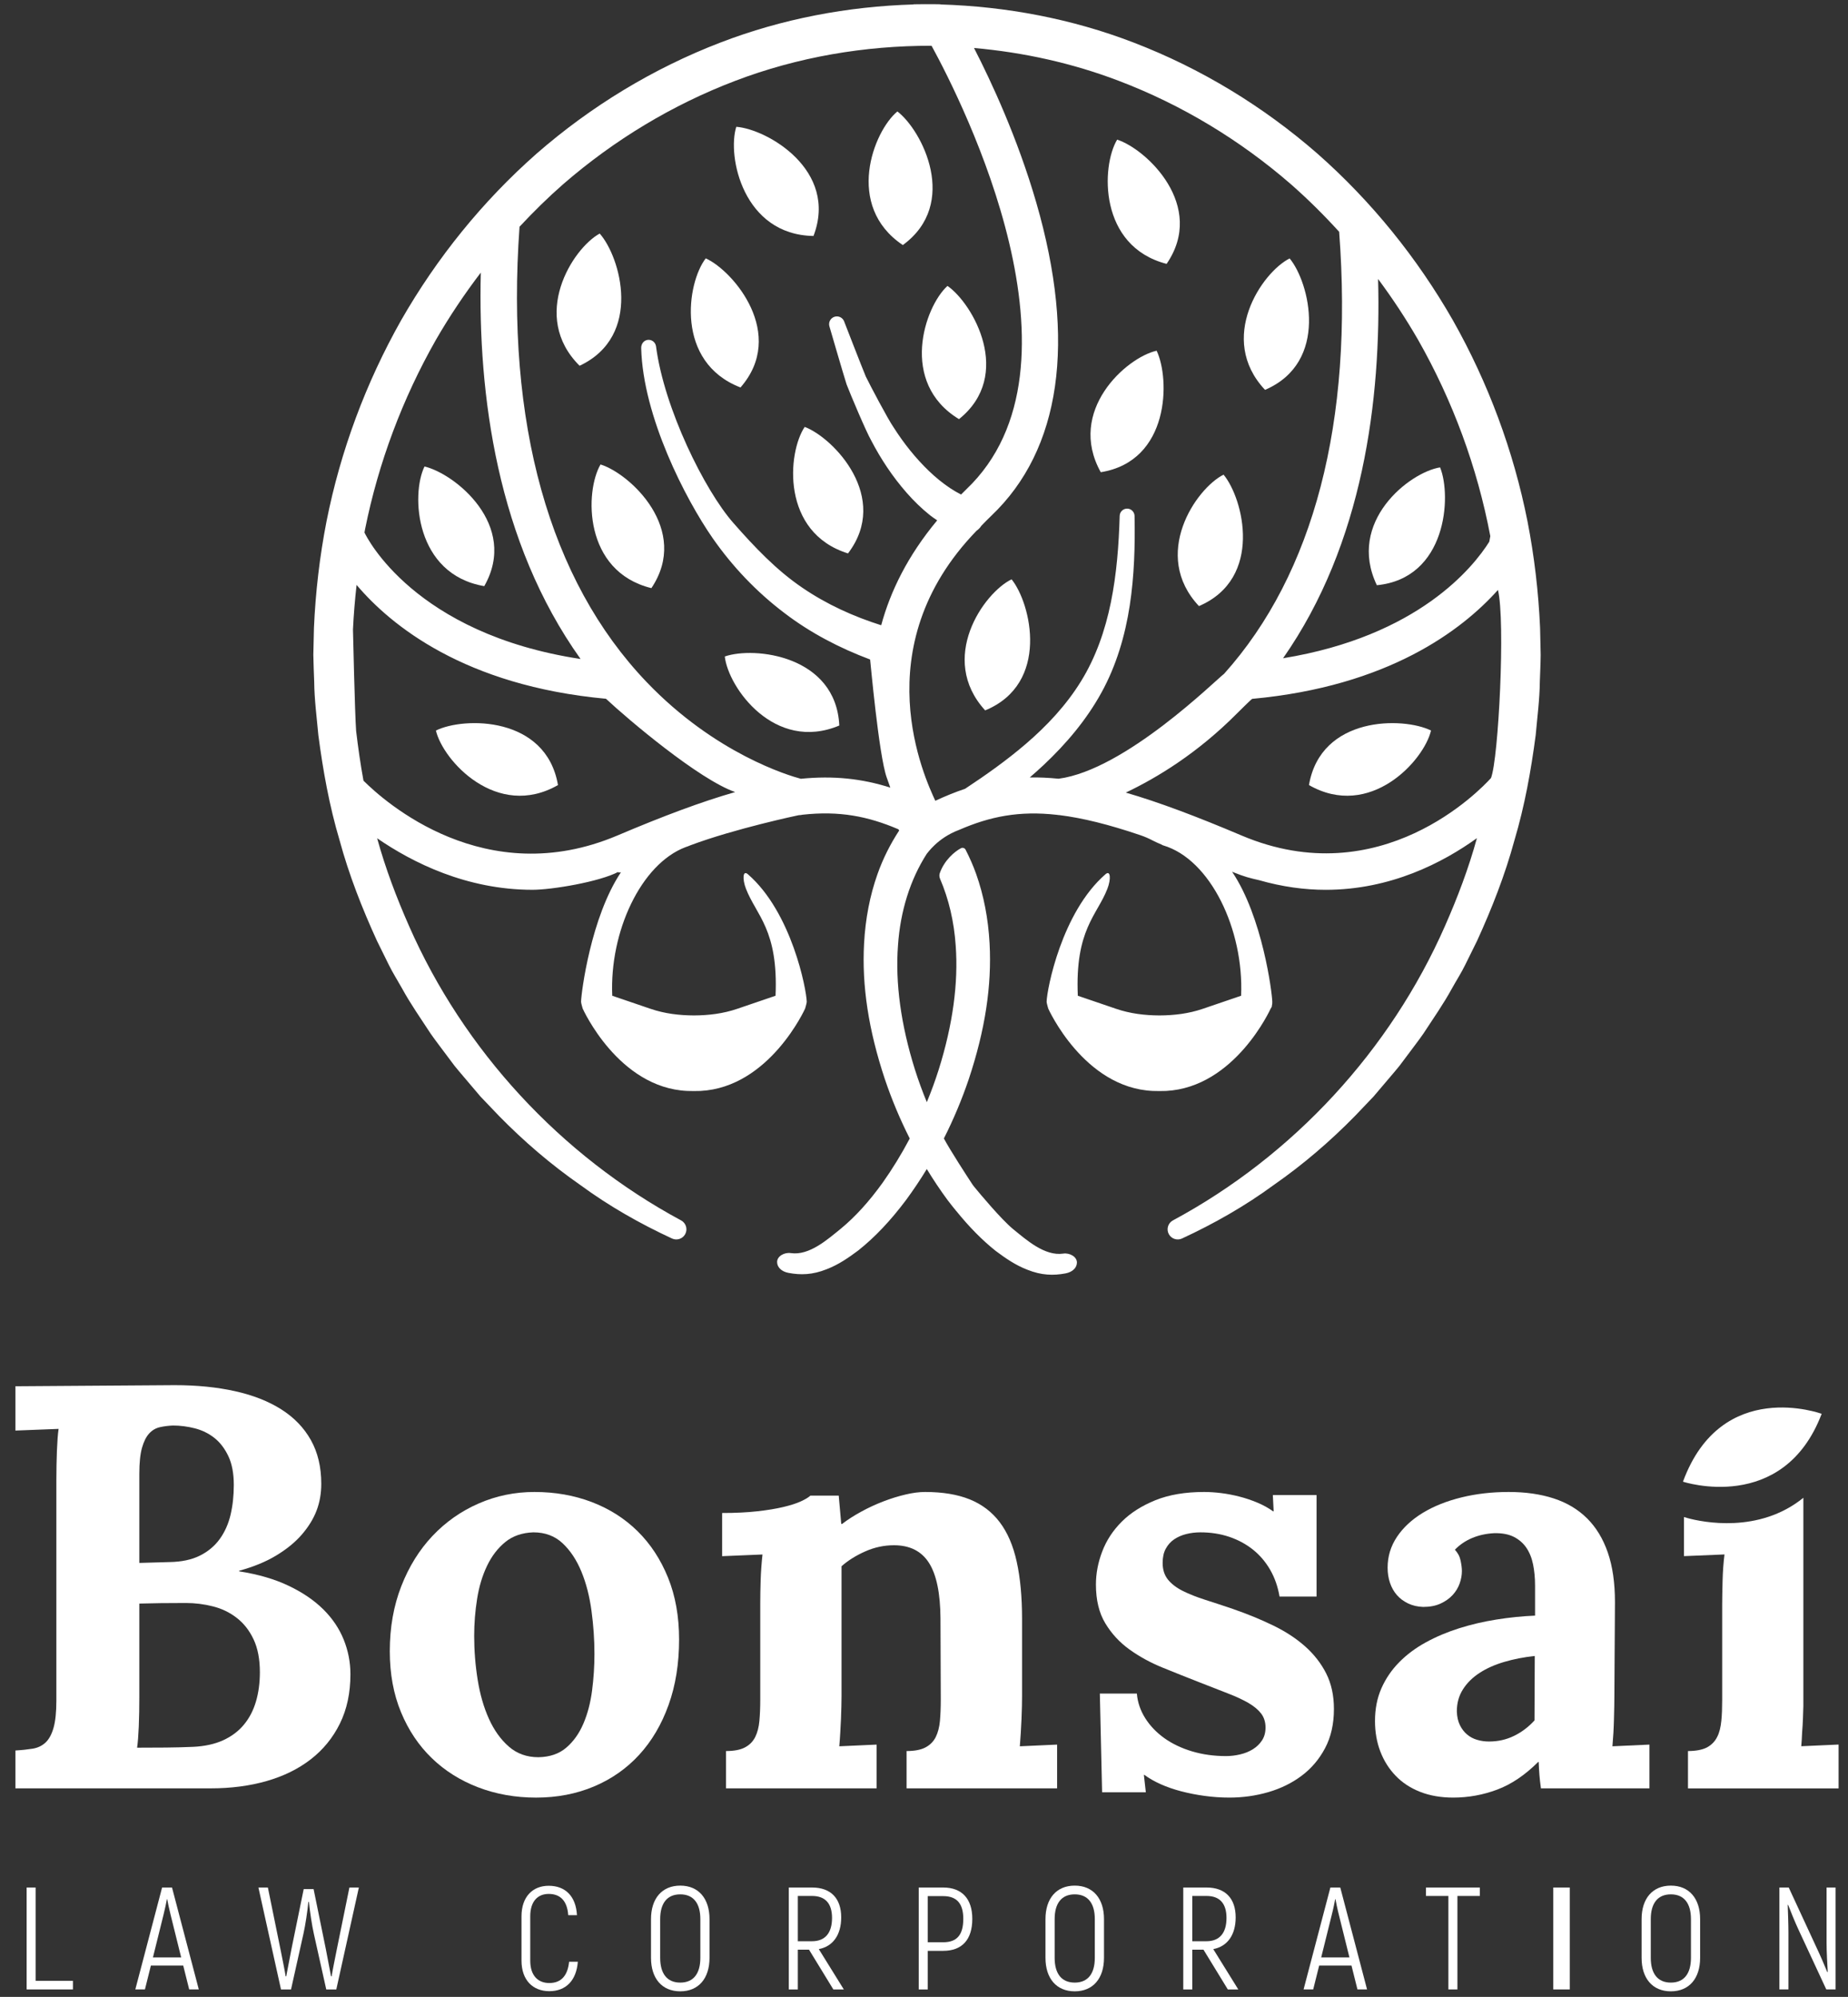 <?xml version="1.0" encoding="UTF-8"?>
<svg width="112px" height="121px" viewBox="0 0 112 121" version="1.1" xmlns="http://www.w3.org/2000/svg" xmlns:xlink="http://www.w3.org/1999/xlink">
    <rect x="0" y="0" width="112" height="121" fill="#333333" stroke="none"/>
    <!-- Generator: Sketch 63.1 (92452) - https://sketch.com -->
    <title>Group 2</title>
    <desc>Created with Sketch.</desc>
    <g id="Page-1" stroke="none" stroke-width="1" fill="none" fill-rule="evenodd">
        <g id="Group-2" transform="translate(0.935, 0.252)" fill="#FFFFFF" fill-rule="nonzero">
            <path d="M83.883,64.329 L84.37,63.68 C84.69,63.244 85.026,62.819 85.334,62.374 C85.923,61.467 86.551,60.582 87.069,59.629 C87.332,59.157 87.627,58.699 87.865,58.212 L88.585,56.755 C89.485,54.785 90.281,52.759 90.849,50.665 C91.469,48.585 91.854,46.442 92.137,44.292 C92.233,43.212 92.377,42.134 92.388,41.048 C92.405,40.506 92.435,39.963 92.439,39.421 L92.403,37.793 C92.308,35.624 92.055,33.462 91.639,31.329 C90.792,27.066 89.258,22.94 87.117,19.151 C84.954,15.374 82.183,11.942 78.91,9.058 C75.624,6.191 71.839,3.886 67.754,2.321 C64.029,0.888 60.051,0.137 56.062,0.018 L56.062,0.008 C55.579,-0.006 54.594,0.002 54.432,0.008 L54.432,0.018 C50.444,0.137 46.467,0.888 42.741,2.321 C38.657,3.886 34.871,6.191 31.585,9.058 C28.312,11.942 25.541,15.374 23.378,19.151 C21.238,22.94 19.703,27.066 18.856,31.329 C18.439,33.462 18.187,35.624 18.092,37.793 L18.055,39.421 C18.061,39.963 18.09,40.506 18.107,41.048 C18.118,42.134 18.261,43.212 18.359,44.292 C18.641,46.442 19.026,48.585 19.646,50.665 C20.214,52.759 21.01,54.785 21.911,56.755 L22.63,58.212 C22.869,58.699 23.163,59.157 23.426,59.629 C23.944,60.582 24.572,61.467 25.161,62.374 C25.469,62.819 25.805,63.244 26.126,63.68 L26.612,64.329 C26.78,64.541 26.959,64.743 27.132,64.951 L28.181,66.187 L29.301,67.36 C30.812,68.903 32.458,70.315 34.227,71.546 C35.965,72.822 37.846,73.892 39.795,74.794 C40.087,74.928 40.439,74.814 40.593,74.527 C40.754,74.229 40.642,73.857 40.344,73.696 L40.34,73.694 C33.034,69.763 27.164,63.381 23.856,55.859 C23.094,54.132 22.424,52.362 21.922,50.541 C24.061,52.014 27.343,53.664 31.339,53.664 C32.516,53.664 35.409,53.179 36.547,52.573 C36.504,52.626 36.572,52.628 36.699,52.6 C34.869,55.336 34.292,59.903 34.281,60.442 L34.281,60.455 C34.281,60.531 34.38,60.862 34.38,60.862 C34.38,60.862 36.529,65.664 40.722,65.852 C40.92,65.86 41.319,65.862 41.517,65.852 C45.708,65.632 47.859,60.862 47.859,60.862 C47.859,60.862 47.958,60.531 47.958,60.455 L47.958,60.442 C47.943,59.718 47.054,55.03 44.389,52.719 C44.083,52.454 44.048,53.011 44.275,53.6 C44.902,55.22 46.243,56.079 46.068,60.084 L43.742,60.877 C42.892,61.167 42.006,61.274 41.12,61.277 C40.233,61.274 39.347,61.167 38.497,60.877 L36.171,60.084 C36.001,56.212 37.905,52.105 40.613,51.079 C40.737,51.037 40.84,51.001 40.891,50.974 C43.6,49.955 47.469,49.143 47.47,49.143 C47.549,49.143 47.626,49.132 47.701,49.115 C49.935,48.868 51.661,49.209 53.488,49.986 C53.498,49.992 53.51,49.999 53.526,50.008 C53.525,50.018 53.538,50.04 53.562,50.069 C53.027,50.887 52.58,51.768 52.247,52.712 C51.788,54.001 51.514,55.416 51.433,56.915 C51.292,59.478 51.704,62.167 52.693,65.138 C53.109,66.371 53.616,67.58 54.201,68.735 C53.696,69.687 53.144,70.588 52.557,71.415 C51.729,72.565 50.901,73.474 50.031,74.193 C49.232,74.839 48.115,75.844 46.992,75.677 C46.602,75.619 46.162,75.866 46.162,76.216 C46.162,76.534 46.428,76.794 46.846,76.875 C47.585,77.016 48.308,76.998 49.167,76.654 C49.905,76.371 50.516,75.938 51.084,75.515 C52.089,74.716 53.035,73.717 53.98,72.457 C54.411,71.872 54.832,71.244 55.235,70.584 C55.638,71.246 56.059,71.875 56.49,72.459 C56.665,72.693 56.842,72.909 57.018,73.126 C57.018,73.125 57.018,73.125 57.019,73.124 C57.798,74.086 58.585,74.889 59.411,75.546 C59.98,75.969 60.59,76.401 61.328,76.685 C62.187,77.029 62.91,77.047 63.649,76.906 C64.067,76.825 64.333,76.565 64.333,76.247 C64.333,75.897 63.893,75.65 63.503,75.708 C62.381,75.875 61.263,74.87 60.465,74.224 C59.738,73.624 58.439,72.064 58.121,71.676 C58.069,71.614 58.025,71.553 57.98,71.486 C57.698,71.059 56.644,69.437 56.27,68.731 C56.854,67.578 57.361,66.37 57.778,65.138 C58.767,62.169 59.179,59.48 59.04,56.918 C58.959,55.418 58.686,54.004 58.229,52.714 C58.048,52.202 57.829,51.711 57.586,51.236 C57.535,51.135 57.411,51.09 57.31,51.142 C56.919,51.344 56.291,51.878 56.02,52.66 C55.982,52.771 55.994,52.892 56.039,52.999 C56.565,54.225 56.888,55.592 56.986,57.044 C57.154,59.313 56.809,61.836 55.962,64.542 C55.752,65.205 55.509,65.873 55.236,66.533 C54.964,65.873 54.721,65.206 54.511,64.542 C53.663,61.835 53.319,59.312 53.488,57.042 C53.628,54.954 54.232,53.039 55.238,51.474 C55.249,51.491 55.855,50.529 57.2,50.031 C59.071,49.22 60.827,48.866 63.114,49.121 C63.167,49.132 63.222,49.137 63.277,49.139 C64.668,49.311 66.256,49.703 68.187,50.358 C68.447,50.446 68.699,50.558 68.943,50.686 C69.092,50.763 69.272,50.844 69.469,50.926 C69.484,50.943 69.511,50.959 69.564,50.974 C72.421,51.814 74.459,56.079 74.284,60.084 L71.958,60.877 C71.108,61.167 70.222,61.274 69.335,61.277 C68.449,61.274 67.563,61.167 66.713,60.877 L64.387,60.084 C64.211,56.079 65.552,55.22 66.18,53.6 C66.407,53.011 66.372,52.454 66.066,52.719 C63.401,55.03 62.511,59.718 62.497,60.442 L62.497,60.455 C62.497,60.531 62.595,60.862 62.595,60.862 C62.595,60.862 64.745,65.664 68.938,65.852 C69.136,65.86 69.535,65.862 69.733,65.852 C73.924,65.632 76.075,60.862 76.075,60.862 L76.117,60.798 C76.145,60.747 76.159,60.709 76.145,60.684 C76.173,60.607 76.173,60.531 76.173,60.455 L76.173,60.442 C76.162,59.902 75.582,55.306 73.738,52.572 C74.55,52.896 74.803,52.95 75.369,53.08 C76.787,53.486 78.14,53.665 79.412,53.665 C83.347,53.665 86.521,52.013 88.575,50.534 C88.074,52.357 87.402,54.13 86.639,55.859 C83.331,63.381 77.462,69.763 70.155,73.694 L70.151,73.696 C69.853,73.857 69.741,74.229 69.902,74.527 C70.056,74.814 70.408,74.928 70.7,74.794 C72.648,73.892 74.53,72.822 76.268,71.546 C78.037,70.315 79.683,68.903 81.194,67.36 L82.313,66.187 L83.363,64.951 C83.536,64.743 83.716,64.541 83.883,64.329 M85.016,20.349 C87.11,24.033 88.597,28.064 89.387,32.235 C89.365,32.352 89.346,32.457 89.324,32.574 C88.369,34.094 85.037,38.295 76.826,39.634 C81.687,32.69 82.782,23.945 82.585,16.652 C83.465,17.836 84.279,19.07 85.016,20.349 M21.194,31.797 C22.003,27.782 23.459,23.904 25.479,20.349 C26.297,18.93 27.211,17.567 28.204,16.266 C28.024,23.675 29.189,32.583 34.251,39.679 C24.176,38.148 21.289,32.3 21.16,32.027 C21.158,32.024 21.156,32.021 21.154,32.018 C21.169,31.944 21.179,31.87 21.194,31.797 M36.487,50.372 C28.474,53.771 22.38,48.336 21.094,47.051 C20.911,46.05 20.767,45.042 20.648,44.033 C20.571,43.01 20.457,37.891 20.457,37.891 C20.5,36.988 20.576,36.087 20.676,35.19 C22.746,37.635 27.216,41.3 35.792,42.089 C37.118,43.332 41.432,46.983 43.621,47.742 C41.592,48.323 39.272,49.19 36.487,50.372 M52.471,37.634 C50.791,37.103 49.171,36.369 47.708,35.371 C46.121,34.299 44.789,32.89 43.506,31.43 C41.765,29.449 39.319,24.501 38.826,20.746 L38.821,20.717 C38.781,20.482 38.565,20.316 38.325,20.342 C38.076,20.37 37.919,20.593 37.925,20.842 C38.033,24.997 40.613,29.993 42.257,32.357 C43.451,34.072 44.92,35.62 46.612,36.898 C48.177,38.094 49.948,39.016 51.799,39.709 C51.799,39.711 51.8,39.715 51.8,39.717 C51.812,39.757 52.323,45.511 52.807,46.866 L52.81,46.872 C52.813,46.878 52.954,47.286 53.023,47.472 C51.293,46.922 49.568,46.741 47.599,46.937 C46.875,46.744 42.416,45.424 38.259,41.081 C32.352,34.91 29.697,25.373 30.552,13.486 C31.393,12.584 32.272,11.718 33.2,10.906 C36.282,8.232 39.82,6.093 43.623,4.647 C47.412,3.202 51.467,2.514 55.515,2.521 C55.52,2.524 55.523,2.526 55.528,2.529 C57.433,6.015 65.466,21.952 57.625,29.402 C57.517,29.505 57.416,29.609 57.311,29.713 C57.088,29.599 56.865,29.47 56.644,29.323 C56.202,29.028 55.775,28.681 55.374,28.296 C54.569,27.525 53.847,26.624 53.225,25.646 C52.891,25.173 51.798,23.096 51.539,22.566 C51.31,22.022 50.236,19.253 50.236,19.253 L50.227,19.228 C50.143,19.001 49.899,18.872 49.662,18.936 C49.411,19.004 49.262,19.263 49.33,19.514 C49.33,19.514 50.184,22.453 50.373,23.039 C50.593,23.614 51.555,25.902 51.87,26.446 C52.448,27.557 53.152,28.623 54.008,29.601 C54.435,30.09 54.908,30.552 55.435,30.974 C55.569,31.082 55.721,31.177 55.865,31.278 C54.075,33.425 53.026,35.583 52.471,37.634 M63.219,46.934 C62.618,46.874 62.038,46.846 61.476,46.856 C61.766,46.604 62.055,46.349 62.336,46.084 C63.677,44.821 64.905,43.376 65.813,41.726 C66.724,40.078 67.254,38.257 67.533,36.446 C67.812,34.63 67.86,32.811 67.826,31.01 C67.821,30.771 67.629,30.574 67.388,30.567 C67.139,30.56 66.931,30.756 66.924,31.005 L66.924,31.01 C66.873,32.777 66.739,34.539 66.392,36.241 C66.046,37.94 65.478,39.576 64.586,41.019 C63.697,42.464 62.525,43.721 61.215,44.842 C60.072,45.82 58.83,46.702 57.553,47.544 C56.958,47.743 56.36,47.987 55.75,48.27 C55.149,46.957 51.379,39.004 58.249,31.909 C58.365,31.828 58.466,31.725 58.544,31.603 C58.739,31.403 58.934,31.201 59.144,31.001 C63.362,26.993 64.305,20.433 61.872,12.031 C60.736,8.111 59.141,4.687 58.096,2.656 C61.094,2.919 64.057,3.573 66.872,4.647 C70.676,6.093 74.214,8.231 77.296,10.906 C78.327,11.81 79.302,12.778 80.226,13.793 C81.099,25.293 78.69,34.514 73.254,40.575 C72.767,40.933 67.259,46.406 63.219,46.934 M74.307,50.372 C71.579,49.215 69.295,48.355 67.295,47.774 C69.222,46.858 71.651,45.373 74.019,42.993 C74.288,42.723 74.916,42.105 74.956,42.094 C83.211,41.334 87.67,37.93 89.85,35.495 C90.308,37.365 89.884,45.765 89.427,46.893 C88.789,47.601 82.73,53.944 74.307,50.372" id="Shape"></path>
            <g id="Group" transform="translate(24.065, 5.748)">
                <path d="M4.349,29.516 C6.457,25.816 2.561,22.694 0.728,22.267 C-0.102,23.956 0.15,28.804 4.349,29.516" id="Path"></path>
                <path d="M1.419,38.265 C1.848,40.097 5.12,43.684 8.817,41.57 C8.098,37.372 3.106,37.431 1.419,38.265" id="Path"></path>
                <path d="M54.331,41.57 C58.028,43.684 61.3,40.097 61.729,38.265 C60.042,37.432 55.05,37.372 54.331,41.57" id="Path"></path>
                <path d="M25.867,37.962 C25.665,33.708 20.703,33.157 18.927,33.779 C19.129,35.649 21.939,39.609 25.867,37.962" id="Path"></path>
                <path d="M11.396,22.143 C10.444,23.766 10.342,28.62 14.478,29.637 C16.851,26.101 13.193,22.702 11.396,22.143" id="Path"></path>
                <path d="M11.345,8.152 C9.694,9.053 7.106,13.161 10.127,16.163 C13.982,14.352 12.598,9.556 11.345,8.152" id="Path"></path>
                <path d="M17.773,9.654 C16.623,11.143 15.906,15.945 19.879,17.478 C22.681,14.271 19.484,10.436 17.773,9.654" id="Path"></path>
                <path d="M33.121,19.397 C36.442,16.732 33.97,12.395 32.423,11.324 C31.029,12.588 29.479,17.189 33.121,19.397" id="Path"></path>
                <path d="M29.716,8.849 C33.156,6.339 30.884,1.894 29.387,0.753 C27.937,1.952 26.179,6.477 29.716,8.849" id="Path"></path>
                <path d="M42.706,2.461 C41.736,4.074 41.579,8.926 45.703,9.989 C48.115,6.48 44.496,3.04 42.706,2.461" id="Path"></path>
                <path d="M19.623,1.683 C19.059,3.478 20.044,8.232 24.303,8.298 C25.824,4.321 21.5,1.826 19.623,1.683" id="Path"></path>
                <path d="M23.769,19.867 C22.722,21.43 22.327,26.269 26.394,27.533 C28.975,24.146 25.529,20.533 23.769,19.867" id="Path"></path>
                <path d="M34.707,37.045 C38.645,35.423 37.492,30.565 36.308,29.103 C34.615,29.923 31.834,33.902 34.707,37.045" id="Path"></path>
                <path d="M41.713,22.613 C45.919,21.939 45.913,16.946 45.098,15.251 C43.261,15.66 39.639,18.893 41.713,22.613" id="Path"></path>
                <path d="M58.446,29.46 C62.684,29.046 62.987,24.063 62.278,22.321 C60.419,22.616 56.605,25.619 58.446,29.46" id="Path"></path>
                <path d="M53.16,9.659 C51.477,10.503 48.751,14.52 51.668,17.623 C55.582,15.947 54.363,11.106 53.16,9.659" id="Path"></path>
                <path d="M49.155,22.761 C47.473,23.605 44.747,27.621 47.664,30.725 C51.578,29.048 50.359,24.207 49.155,22.761" id="Path"></path>
            </g>
            <path d="M109.469,85.416 C109.469,85.416 103.397,83.178 101.063,89.528 C101.063,89.528 107.138,91.534 109.469,85.416" id="Path"></path>
            <path d="M17.899,106.351 C18.651,105.768 19.241,105.046 19.665,104.185 C20.09,103.324 20.303,102.327 20.303,101.195 C20.303,100.47 20.167,99.771 19.895,99.096 C19.623,98.422 19.21,97.811 18.655,97.261 C18.1,96.713 17.4,96.237 16.556,95.835 C15.713,95.432 14.713,95.141 13.558,94.96 L13.558,94.926 C14.43,94.687 15.181,94.38 15.809,93.999 C16.437,93.62 16.953,93.199 17.355,92.735 C17.757,92.27 18.055,91.789 18.247,91.29 C18.439,90.791 18.536,90.247 18.536,89.659 C18.536,88.64 18.326,87.757 17.907,87.009 C17.488,86.26 16.891,85.641 16.115,85.149 C15.339,84.655 14.405,84.288 13.311,84.045 C12.218,83.801 10.998,83.679 9.65,83.679 L1.77635684e-15,83.746 L1.77635684e-15,86.431 L2.617,86.329 C2.594,86.475 2.574,86.663 2.557,86.89 C2.54,87.116 2.526,87.368 2.515,87.645 C2.503,87.923 2.495,88.215 2.49,88.521 C2.484,88.827 2.481,89.137 2.481,89.455 L2.481,102.792 C2.481,103.494 2.423,104.043 2.311,104.439 C2.198,104.837 2.037,105.133 1.827,105.332 C1.617,105.529 1.356,105.655 1.045,105.706 C0.733,105.756 0.385,105.794 1.77635684e-15,105.816 L1.77635684e-15,108.11 L11.842,108.11 C13.065,108.11 14.193,107.963 15.223,107.668 C16.253,107.373 17.146,106.935 17.899,106.351 M7.509,89.047 C7.509,88.379 7.563,87.856 7.671,87.476 C7.779,87.096 7.922,86.809 8.104,86.61 C8.285,86.411 8.501,86.284 8.75,86.227 C8.998,86.17 9.265,86.137 9.548,86.125 C9.99,86.125 10.432,86.183 10.873,86.295 C11.315,86.409 11.708,86.601 12.054,86.873 C12.4,87.145 12.683,87.514 12.903,87.978 C13.124,88.442 13.235,89.024 13.235,89.727 C13.235,90.373 13.17,90.972 13.04,91.528 C12.909,92.083 12.691,92.573 12.386,92.998 C12.08,93.423 11.678,93.759 11.179,94.009 C10.681,94.258 10.063,94.388 9.328,94.399 L7.509,94.451 L7.509,89.047 L7.509,89.047 Z M14.577,102.851 C14.418,103.389 14.175,103.857 13.846,104.253 C13.518,104.649 13.099,104.963 12.59,105.196 C12.08,105.428 11.474,105.562 10.771,105.595 C10.228,105.618 9.678,105.633 9.123,105.638 C8.568,105.643 7.985,105.646 7.374,105.646 C7.396,105.499 7.416,105.315 7.433,105.094 C7.45,104.873 7.464,104.627 7.476,104.355 C7.487,104.083 7.495,103.797 7.501,103.497 C7.507,103.197 7.509,102.888 7.509,102.57 L7.509,96.914 C8.291,96.891 9.231,96.879 10.329,96.879 C10.884,96.879 11.431,96.947 11.969,97.084 C12.508,97.219 12.989,97.451 13.413,97.781 C13.839,98.109 14.178,98.542 14.432,99.079 C14.687,99.618 14.815,100.284 14.815,101.076 C14.815,101.721 14.735,102.314 14.577,102.851" id="Shape"></path>
            <path d="M40.222,99.088 C40.222,97.695 39.999,96.446 39.552,95.342 C39.104,94.238 38.49,93.301 37.708,92.53 C36.926,91.76 36.001,91.172 34.931,90.763 C33.86,90.355 32.702,90.152 31.456,90.152 C30.267,90.152 29.14,90.384 28.075,90.849 C27.01,91.313 26.079,91.967 25.28,92.811 C24.482,93.655 23.85,94.67 23.386,95.86 C22.921,97.049 22.689,98.363 22.689,99.802 C22.689,101.173 22.916,102.404 23.369,103.497 C23.821,104.59 24.445,105.518 25.238,106.283 C26.03,107.048 26.968,107.637 28.049,108.05 C29.131,108.463 30.3,108.671 31.558,108.671 C32.826,108.671 33.993,108.446 35.057,107.999 C36.122,107.552 37.037,106.912 37.802,106.08 C38.566,105.246 39.161,104.239 39.585,103.055 C40.01,101.871 40.222,100.55 40.222,99.088 M34.947,102.192 C34.851,102.93 34.676,103.597 34.421,104.191 C34.166,104.787 33.821,105.271 33.384,105.645 C32.948,106.019 32.385,106.212 31.694,106.223 C30.992,106.223 30.394,106.009 29.901,105.578 C29.409,105.147 29.007,104.585 28.695,103.893 C28.383,103.201 28.157,102.417 28.016,101.538 C27.874,100.659 27.803,99.77 27.803,98.874 C27.803,98.116 27.863,97.365 27.982,96.621 C28.1,95.879 28.301,95.213 28.585,94.623 C28.868,94.033 29.236,93.554 29.689,93.185 C30.142,92.816 30.708,92.622 31.388,92.598 C32.102,92.598 32.693,92.819 33.164,93.261 C33.634,93.704 34.013,94.277 34.302,94.979 C34.591,95.682 34.795,96.474 34.913,97.353 C35.032,98.231 35.092,99.102 35.092,99.963 C35.092,100.712 35.043,101.456 34.947,102.192" id="Shape"></path>
            <path d="M55.776,105.002 C55.639,105.274 55.433,105.482 55.155,105.629 C54.879,105.776 54.496,105.85 54.009,105.85 L54.009,108.11 L63.132,108.11 L63.132,105.459 L60.873,105.562 C60.895,105.301 60.915,105.026 60.931,104.738 C60.949,104.448 60.963,104.167 60.975,103.897 C60.986,103.625 60.995,103.369 61,103.132 C61.005,102.894 61.008,102.69 61.008,102.52 L61.008,97.848 C61.008,96.512 60.9,95.357 60.685,94.382 C60.471,93.407 60.128,92.609 59.657,91.987 C59.188,91.364 58.581,90.902 57.839,90.601 C57.098,90.302 56.195,90.152 55.13,90.152 C54.779,90.152 54.385,90.202 53.95,90.305 C53.513,90.407 53.066,90.545 52.607,90.721 C52.148,90.897 51.701,91.103 51.265,91.342 C50.828,91.579 50.441,91.828 50.101,92.089 L50.05,92.089 L49.897,90.373 L48.181,90.373 C48.057,90.486 47.861,90.603 47.595,90.724 C47.329,90.846 46.978,90.958 46.542,91.062 C46.105,91.166 45.579,91.254 44.961,91.322 C44.345,91.391 43.634,91.426 42.83,91.426 L42.83,94.042 L45.276,93.94 C45.22,94.462 45.182,94.979 45.165,95.495 C45.149,96.01 45.141,96.478 45.141,96.896 L45.141,102.758 C45.141,103.222 45.123,103.645 45.089,104.023 C45.055,104.403 44.97,104.728 44.835,105.001 C44.698,105.272 44.492,105.482 44.214,105.629 C43.936,105.776 43.555,105.85 43.067,105.85 L43.067,108.11 L52.191,108.11 L52.191,105.459 L49.931,105.562 C49.954,105.301 49.974,105.027 49.99,104.738 C50.007,104.451 50.021,104.17 50.034,103.898 C50.045,103.627 50.052,103.373 50.058,103.134 C50.065,102.897 50.067,102.694 50.067,102.525 L50.067,94.652 C50.463,94.301 50.942,94.002 51.503,93.753 C52.064,93.504 52.643,93.38 53.244,93.38 C54.207,93.38 54.914,93.737 55.367,94.449 C55.821,95.161 56.053,96.281 56.064,97.807 L56.082,102.762 C56.082,103.226 56.064,103.647 56.031,104.026 C55.996,104.404 55.911,104.73 55.776,105.002" id="Path"></path>
            <path d="M79.374,105.671 C79.73,104.998 79.909,104.209 79.909,103.302 C79.909,102.486 79.753,101.77 79.443,101.153 C79.131,100.536 78.702,99.986 78.159,99.504 C77.616,99.023 76.971,98.601 76.223,98.239 C75.476,97.876 74.66,97.542 73.776,97.236 C73.176,97.032 72.617,96.848 72.102,96.684 C71.587,96.52 71.138,96.341 70.752,96.149 C70.366,95.957 70.067,95.727 69.851,95.462 C69.636,95.195 69.528,94.858 69.528,94.451 C69.528,94.11 69.59,93.825 69.716,93.593 C69.84,93.36 70.01,93.17 70.224,93.023 C70.441,92.876 70.686,92.768 70.965,92.7 C71.241,92.631 71.527,92.598 71.823,92.598 C72.445,92.598 73.025,92.689 73.563,92.869 C74.101,93.051 74.58,93.309 74.999,93.643 C75.418,93.977 75.766,94.385 76.044,94.866 C76.321,95.348 76.511,95.888 76.613,96.49 L78.857,96.49 L78.857,90.339 L76.206,90.339 L76.257,91.324 L76.223,91.324 C75.939,91.121 75.622,90.944 75.271,90.798 C74.919,90.65 74.558,90.528 74.184,90.432 C73.81,90.336 73.439,90.265 73.07,90.219 C72.703,90.174 72.36,90.152 72.042,90.152 C70.899,90.152 69.913,90.319 69.087,90.652 C68.261,90.987 67.58,91.42 67.049,91.952 C66.516,92.485 66.123,93.084 65.868,93.754 C65.612,94.422 65.485,95.09 65.485,95.758 C65.485,96.699 65.674,97.483 66.054,98.111 C66.434,98.741 66.923,99.269 67.524,99.7 C68.124,100.131 68.792,100.496 69.528,100.795 C70.265,101.096 70.996,101.388 71.721,101.67 C72.377,101.931 72.957,102.157 73.461,102.35 C73.966,102.543 74.388,102.739 74.727,102.935 C75.067,103.134 75.325,103.35 75.501,103.581 C75.675,103.813 75.764,104.095 75.764,104.423 C75.764,104.728 75.692,104.99 75.551,105.204 C75.41,105.42 75.226,105.598 74.999,105.739 C74.773,105.881 74.515,105.986 74.226,106.053 C73.938,106.122 73.651,106.155 73.369,106.155 C72.632,106.155 71.945,106.059 71.304,105.867 C70.664,105.675 70.107,105.407 69.63,105.068 C69.155,104.728 68.77,104.327 68.475,103.862 C68.181,103.397 68.011,102.9 67.965,102.367 L65.722,102.367 L65.859,108.348 L68.509,108.348 L68.391,107.294 L68.424,107.294 C68.697,107.497 69.022,107.685 69.401,107.855 C69.78,108.025 70.197,108.169 70.649,108.288 C71.102,108.406 71.578,108.501 72.077,108.568 C72.575,108.636 73.073,108.67 73.572,108.67 C74.388,108.67 75.175,108.56 75.934,108.339 C76.692,108.118 77.366,107.787 77.955,107.345 C78.545,106.902 79.018,106.346 79.374,105.671" id="Path"></path>
            <path d="M99.03,105.459 L96.788,105.562 C96.81,105.301 96.831,105.025 96.848,104.738 C96.864,104.448 96.875,104.167 96.881,103.897 C96.886,103.625 96.892,103.369 96.899,103.132 C96.903,102.894 96.906,102.69 96.906,102.52 C96.906,101.931 96.909,101.41 96.915,100.956 C96.921,100.505 96.923,100.072 96.923,99.658 C96.923,99.244 96.925,98.814 96.932,98.366 C96.939,97.919 96.941,97.401 96.941,96.812 C96.941,95.656 96.797,94.66 96.508,93.821 C96.218,92.982 95.799,92.293 95.249,91.748 C94.701,91.205 94.027,90.802 93.228,90.542 C92.43,90.282 91.521,90.152 90.501,90.152 C89.482,90.152 88.525,90.262 87.63,90.483 C86.736,90.703 85.957,91.015 85.295,91.417 C84.632,91.82 84.111,92.303 83.731,92.869 C83.351,93.436 83.163,94.059 83.163,94.738 C83.163,95.068 83.21,95.373 83.306,95.656 C83.402,95.939 83.541,96.186 83.722,96.395 C83.903,96.605 84.131,96.774 84.403,96.905 C84.673,97.035 84.98,97.106 85.319,97.117 C85.728,97.117 86.079,97.049 86.373,96.913 C86.668,96.777 86.911,96.605 87.104,96.395 C87.296,96.186 87.438,95.954 87.528,95.698 C87.619,95.443 87.665,95.192 87.665,94.942 C87.665,94.773 87.639,94.564 87.587,94.314 C87.537,94.065 87.42,93.844 87.24,93.65 C87.534,93.346 87.886,93.108 88.292,92.938 C88.7,92.768 89.142,92.673 89.618,92.649 C90.093,92.637 90.49,92.711 90.807,92.869 C91.124,93.029 91.379,93.25 91.572,93.533 C91.764,93.816 91.9,94.153 91.979,94.543 C92.059,94.934 92.099,95.362 92.099,95.826 L92.099,97.644 C91.318,97.677 90.536,97.757 89.755,97.882 C88.972,98.006 88.222,98.182 87.503,98.409 C86.783,98.635 86.113,98.918 85.489,99.258 C84.867,99.598 84.326,100 83.868,100.465 C83.409,100.929 83.049,101.456 82.789,102.044 C82.528,102.633 82.398,103.295 82.398,104.032 C82.398,104.7 82.506,105.314 82.721,105.876 C82.936,106.436 83.244,106.926 83.647,107.345 C84.048,107.764 84.544,108.09 85.133,108.322 C85.721,108.553 86.391,108.67 87.138,108.67 C88.055,108.67 88.944,108.509 89.805,108.186 C90.666,107.863 91.492,107.305 92.286,106.513 L92.319,106.513 C92.33,106.807 92.346,107.064 92.362,107.285 C92.379,107.506 92.41,107.782 92.455,108.11 L99.03,108.11 L99.03,105.459 L99.03,105.459 Z M92.065,103.994 C91.702,104.392 91.289,104.704 90.824,104.931 C90.36,105.158 89.856,105.272 89.312,105.272 C89.063,105.272 88.822,105.239 88.591,105.171 C88.357,105.103 88.153,104.994 87.979,104.846 C87.802,104.699 87.659,104.511 87.546,104.284 C87.433,104.057 87.369,103.777 87.358,103.449 C87.358,102.949 87.479,102.505 87.724,102.119 C87.967,101.732 88.302,101.4 88.726,101.122 C89.151,100.843 89.652,100.619 90.23,100.449 C90.807,100.279 91.424,100.158 92.081,100.09 L92.065,103.994 Z" id="Shape"></path>
            <path d="M108.232,105.558 C108.258,105.304 108.27,105.024 108.283,104.732 C108.309,104.452 108.321,104.172 108.334,103.893 C108.347,103.625 108.347,103.371 108.359,103.13 L108.359,90.504 C105.664,92.691 102.243,91.979 101.354,91.738 L101.138,91.674 L101.125,91.674 L101.125,94.039 L103.579,93.937 C103.515,94.458 103.477,94.993 103.464,95.539 C103.451,96.085 103.439,96.556 103.439,96.976 L103.439,102.761 C103.439,103.219 103.426,103.651 103.388,104.02 C103.35,104.401 103.274,104.732 103.134,104.998 C102.994,105.278 102.79,105.482 102.511,105.634 C102.231,105.774 101.849,105.85 101.367,105.85 L101.367,108.114 L110.495,108.114 L110.495,105.456 L108.232,105.558 Z" id="Path"></path>
            <polygon id="Path" points="1.226 114.119 0.679 114.119 0.679 120.294 3.485 120.294 3.485 119.774 1.226 119.774"></polygon>
            <path d="M8.889,114.119 L7.266,120.294 L7.849,120.294 L8.21,118.847 L10.169,118.847 L10.531,120.294 L11.113,120.294 L9.49,114.119 L8.889,114.119 L8.889,114.119 Z M8.334,118.354 L8.969,115.795 C9.066,115.416 9.155,114.974 9.181,114.825 L9.199,114.825 C9.225,114.974 9.313,115.416 9.41,115.795 L10.045,118.354 L8.334,118.354 Z" id="Shape"></path>
            <path d="M19.465,117.93 C19.376,118.38 19.2,119.236 19.165,119.501 L19.129,119.501 C19.077,119.236 18.935,118.469 18.811,117.842 L18.071,114.216 L17.471,114.216 L16.73,117.842 C16.606,118.469 16.465,119.236 16.412,119.501 L16.377,119.501 C16.342,119.236 16.165,118.38 16.077,117.93 L15.3,114.119 L14.727,114.119 L16.095,120.295 L16.703,120.295 L17.453,116.933 C17.568,116.439 17.709,115.486 17.753,114.992 L17.788,114.992 C17.833,115.486 17.974,116.439 18.088,116.933 L18.838,120.295 L19.447,120.295 L20.814,114.119 L20.241,114.119 L19.465,117.93 Z" id="Path"></path>
            <path d="M32.356,119.906 C31.677,119.906 31.201,119.465 31.201,118.548 L31.201,115.866 C31.201,114.948 31.659,114.507 32.321,114.507 C33.018,114.507 33.442,114.922 33.503,115.795 L34.032,115.795 C33.971,114.648 33.326,114.013 32.321,114.013 C31.351,114.013 30.671,114.675 30.671,115.866 L30.671,118.548 C30.671,119.738 31.368,120.4 32.356,120.4 C33.371,120.4 33.997,119.748 34.085,118.618 L33.556,118.618 C33.468,119.474 33.062,119.906 32.356,119.906" id="Path"></path>
            <path d="M40.293,114.004 C39.181,114.004 38.52,114.789 38.52,116.033 L38.52,118.38 C38.52,119.624 39.181,120.409 40.293,120.409 C41.405,120.409 42.066,119.624 42.066,118.38 L42.066,116.033 C42.066,114.789 41.405,114.004 40.293,114.004 M41.51,118.38 C41.51,119.333 41.096,119.88 40.293,119.88 C39.49,119.88 39.076,119.333 39.076,118.38 L39.076,116.033 C39.076,115.081 39.49,114.533 40.293,114.533 C41.096,114.533 41.51,115.081 41.51,116.033 L41.51,118.38 Z" id="Shape"></path>
            <path d="M50.047,115.928 C50.047,114.781 49.421,114.119 48.282,114.119 L46.871,114.119 L46.871,120.295 L47.418,120.295 L47.418,117.886 L48.097,117.886 L49.571,120.295 L50.206,120.295 L48.689,117.851 C49.535,117.692 50.047,117.004 50.047,115.928 M47.418,117.374 L47.418,114.63 L48.282,114.63 C49.077,114.63 49.491,115.081 49.491,115.962 C49.491,116.871 49.077,117.374 48.274,117.374 L47.418,117.374 Z" id="Shape"></path>
            <path d="M56.228,114.119 L54.746,114.119 L54.746,120.295 L55.293,120.295 L55.293,117.956 L56.228,117.956 C57.366,117.956 57.992,117.287 57.992,116.016 C57.992,114.807 57.366,114.119 56.228,114.119 M56.228,117.436 L55.293,117.436 L55.293,114.64 L56.228,114.64 C57.057,114.64 57.446,115.098 57.446,116.016 C57.446,116.995 57.057,117.436 56.228,117.436" id="Shape"></path>
            <path d="M64.2,114.004 C63.088,114.004 62.427,114.789 62.427,116.033 L62.427,118.38 C62.427,119.624 63.088,120.409 64.2,120.409 C65.312,120.409 65.974,119.624 65.974,118.38 L65.974,116.033 C65.974,114.789 65.312,114.004 64.2,114.004 M65.417,118.38 C65.417,119.333 65.003,119.88 64.2,119.88 C63.397,119.88 62.983,119.333 62.983,118.38 L62.983,116.033 C62.983,115.081 63.397,114.533 64.2,114.533 C65.003,114.533 65.417,115.081 65.417,116.033 L65.417,118.38 Z" id="Shape"></path>
            <path d="M73.954,115.928 C73.954,114.781 73.328,114.119 72.19,114.119 L70.778,114.119 L70.778,120.295 L71.325,120.295 L71.325,117.886 L72.004,117.886 L73.478,120.295 L74.113,120.295 L72.596,117.851 C73.442,117.692 73.954,117.004 73.954,115.928 M71.325,117.374 L71.325,114.63 L72.19,114.63 C72.984,114.63 73.398,115.081 73.398,115.962 C73.398,116.871 72.984,117.374 72.181,117.374 L71.325,117.374 Z" id="Shape"></path>
            <path d="M79.694,114.119 L78.07,120.294 L78.653,120.294 L79.015,118.847 L80.973,118.847 L81.335,120.294 L81.917,120.294 L80.294,114.119 L79.694,114.119 L79.694,114.119 Z M79.138,118.354 L79.773,115.795 C79.871,115.416 79.959,114.974 79.985,114.825 L80.003,114.825 C80.029,114.974 80.117,115.416 80.214,115.795 L80.849,118.354 L79.138,118.354 Z" id="Shape"></path>
            <polygon id="Path" points="85.487 114.631 86.846 114.631 86.846 120.294 87.393 120.294 87.393 114.631 88.752 114.631 88.752 114.119 85.487 114.119"></polygon>
            <rect id="Rectangle" x="93.203" y="114.119" width="1" height="6.175"></rect>
            <path d="M100.329,114.004 C99.218,114.004 98.556,114.789 98.556,116.033 L98.556,118.38 C98.556,119.624 99.218,120.409 100.329,120.409 C101.442,120.409 102.103,119.624 102.103,118.38 L102.103,116.033 C102.103,114.789 101.442,114.004 100.329,114.004 M101.547,118.38 C101.547,119.333 101.132,119.88 100.329,119.88 C99.527,119.88 99.112,119.333 99.112,118.38 L99.112,116.033 C99.112,115.081 99.527,114.533 100.329,114.533 C101.132,114.533 101.547,115.081 101.547,116.033 L101.547,118.38 Z" id="Shape"></path>
            <path d="M109.766,117.454 C109.766,117.983 109.81,118.786 109.837,119.236 L109.81,119.245 C109.669,118.892 109.351,118.159 109.14,117.718 L107.473,114.119 L106.908,114.119 L106.908,120.294 L107.455,120.294 L107.455,116.836 C107.455,116.351 107.428,115.645 107.411,115.177 L107.437,115.169 C107.551,115.478 107.869,116.254 108.063,116.668 L109.749,120.294 L110.313,120.294 L110.313,114.119 L109.766,114.119 L109.766,117.454 Z" id="Path"></path>
        </g>
    </g>
</svg>
